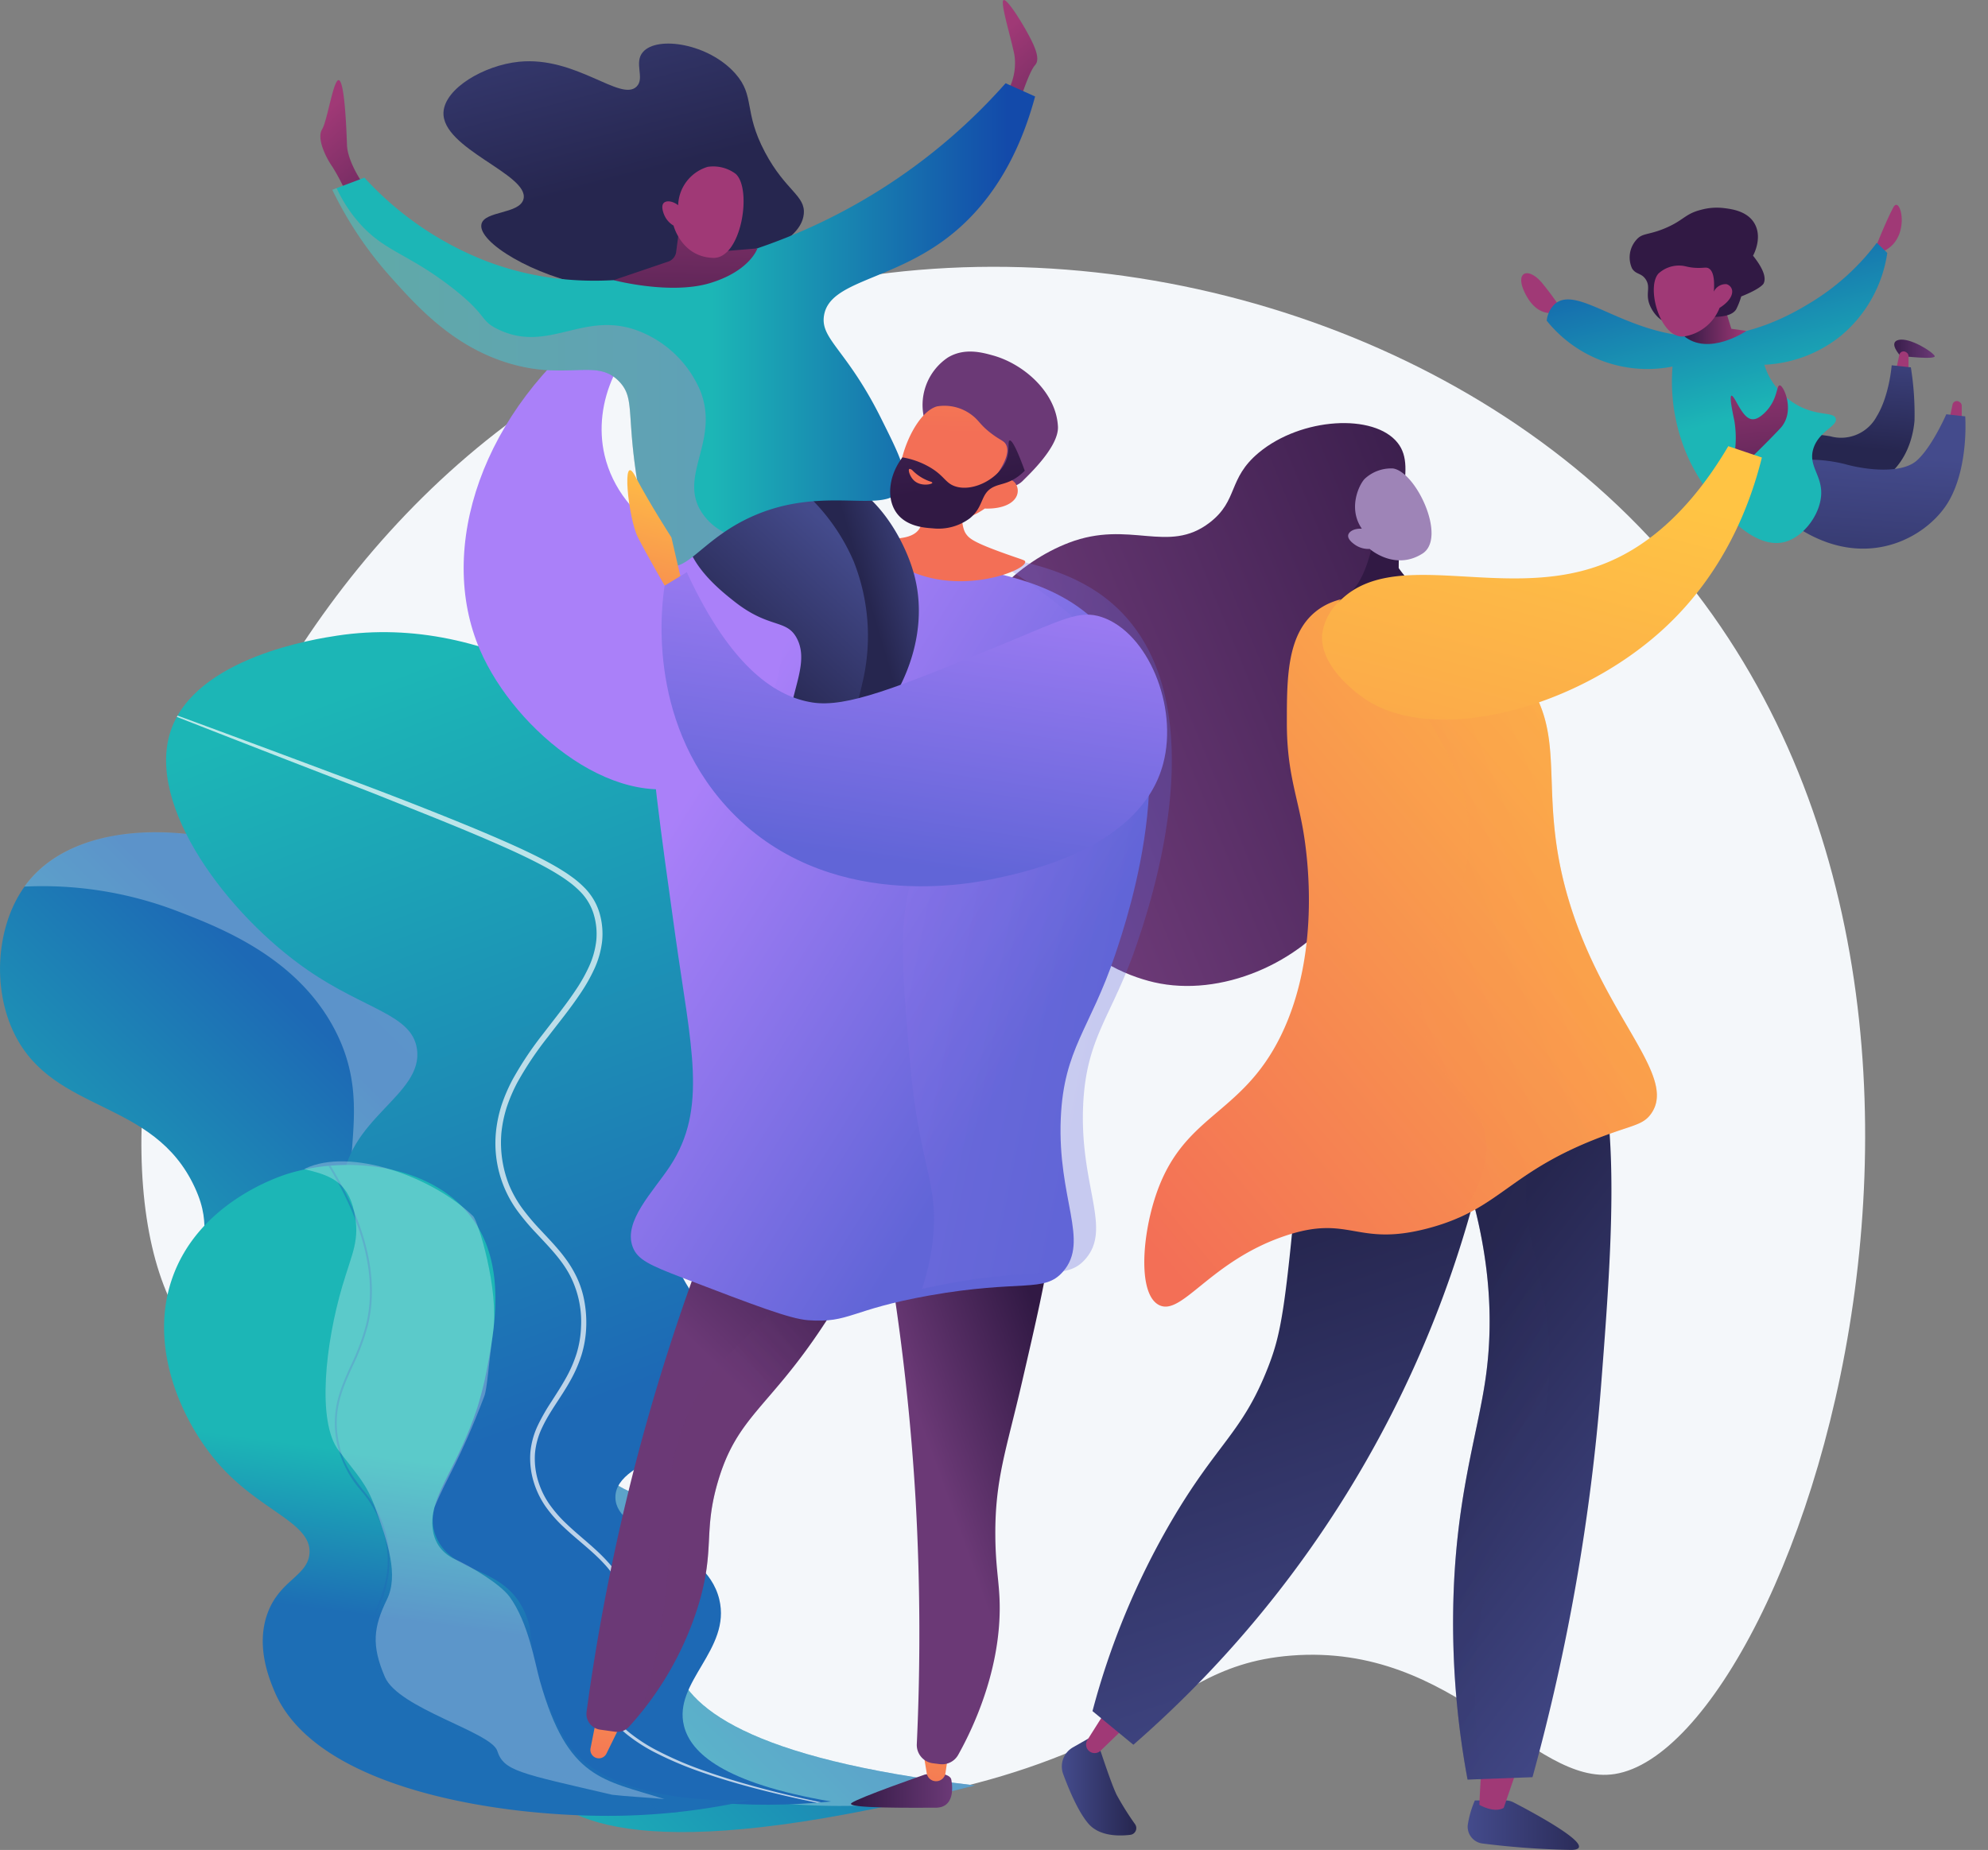 <svg xmlns="http://www.w3.org/2000/svg" xmlns:xlink="http://www.w3.org/1999/xlink" width="333.056" height="310" viewBox="0 0 333.056 310"><rect x="0" y="0" width="333.056" height="310" fill="#808080" stroke="none"/><defs><style>.a{fill:url(#a);}.b{fill:url(#b);}.c{fill:#f4f7fa;}.d{fill:url(#c);}.e,.g{fill:#fff;}.e{opacity:0.28;}.f{clip-path:url(#e);}.g{opacity:0.7;}.h{clip-path:url(#g);}.i{opacity:0.5;fill:url(#h);}.j{fill:url(#i);}.k{fill:url(#j);}.l{fill:url(#k);}.m{fill:url(#l);}.n{fill:url(#m);}.o{fill:url(#n);}.ao,.ar,.az,.p,.s{opacity:0.3;}.p{fill:url(#o);}.q{fill:url(#p);}.r{fill:url(#q);}.t{fill:url(#r);}.u{fill:url(#s);}.v{fill:url(#t);}.w{fill:url(#u);}.x{fill:url(#v);}.y{fill:url(#w);}.z{fill:url(#x);}.aa{fill:url(#z);}.ab{fill:url(#aa);}.ac{fill:url(#ab);}.ad{fill:url(#ac);}.ae{fill:url(#ad);}.af{fill:url(#ae);}.ag{fill:url(#af);}.ah{fill:url(#ag);}.ai{fill:url(#ah);}.aj{fill:url(#ai);}.ak{fill:url(#aj);}.al{fill:url(#al);}.am{fill:url(#am);}.an{fill:url(#an);}.ao{fill:url(#ao);}.ap{fill:url(#ap);}.aq{fill:url(#aq);}.ar{fill:url(#ar);}.as{fill:url(#as);}.at{fill:url(#at);}.au{fill:url(#au);}.av{fill:url(#av);}.aw{fill:url(#aw);}.ax{fill:url(#ax);}.ay{fill:url(#ay);}.az{fill:url(#az);}.ba{fill:url(#ba);}.bb{fill:url(#bb);}.bc{fill:url(#bc);}.bd{fill:url(#bd);}.be{fill:url(#be);}.bf{fill:url(#bf);}.bg{fill:url(#bg);}.bh{fill:url(#bh);}</style><linearGradient id="a" x1="0.489" y1="0.027" x2="0.624" y2="0.66" gradientUnits="objectBoundingBox"><stop offset="0" stop-color="#1cb6b6"/><stop offset="1" stop-color="#1d69b5"/></linearGradient><linearGradient id="b" x1="0.524" y1="0.468" x2="0.411" y2="1.401" gradientUnits="objectBoundingBox"><stop offset="0" stop-color="#1cb6b6"/><stop offset="0.26" stop-color="#1d6eb5"/></linearGradient><linearGradient id="c" x1="0.829" y1="0.464" x2="0.442" y2="0.892" gradientUnits="objectBoundingBox"><stop offset="0" stop-color="#1d6eb5"/><stop offset="0.25" stop-color="#1d69b5"/><stop offset="1" stop-color="#1cb6b6"/></linearGradient><clipPath id="e"><path class="a" d="M342.185,1074.3c-18.033-3.09-23.486-8.14-24.626-12.653-1.866-7.386,7.959-12.811,5.909-21.233-2.353-9.7-17.339-10.564-17.4-17.062-.062-7.023,17.43-7.912,20.232-18.253,2.542-9.375-10.463-13.676-11.428-26.925-1.138-15.814,16.594-20.961,18.331-39.209,1.185-12.46-5.909-22.407-11.473-30.213-12.523-17.564-36.661-33.69-62.227-29.828-3.48.528-23.837,3.6-27.952,16.005-4.17,12.573,9.627,30.857,22.988,40.067,9.685,6.674,17.413,7.391,18.279,13.183,1.166,7.81-12.1,11.753-12.466,23.3-.2,6.1,3.318,11.025,6.775,15.866,7.839,10.974,14.546,10.009,16.039,16.313,2.05,8.63-9.871,13.169-11.54,26.456-1.189,9.467,3.594,17.254,6.289,21.642C288.429,1068.853,313.716,1077.118,342.185,1074.3Z" transform="translate(-230.798 -878.342)"/></clipPath><clipPath id="g"><path class="b" d="M326.324,1725.172a108.613,108.613,0,0,1-21.677,2.653c-19.33.4-51.2-4.168-58.17-20.863-.856-2.05-3.121-7.477-1.2-12.927,2-5.668,6.753-6.333,7.069-10.123.433-5.186-8.187-7.051-15.161-14.969-5.922-6.724-11.893-19.211-7.894-30.993,4.384-12.924,18.139-17.307,19.628-17.755,10.117-3.05,24.049-1.447,30.665,7.512,5.854,7.927,3.778,18.633,2.412,25.7-3.1,15.986-11.534,21.324-8.249,28.072,2.992,6.15,11.278,4.375,14.758,12.441,1.487,3.447.437,4.841,2.465,11.354a47.314,47.314,0,0,0,4.469,10.174C302.31,1726.328,324.364,1725.283,326.324,1725.172Z" transform="translate(-227.996 -1618.781)"/></clipPath><linearGradient id="h" x1="-0.228" y1="0.538" x2="1.136" y2="0.538" xlink:href="#b"/><linearGradient id="i" x1="1.291" y1="0.152" x2="0.261" y2="0.697" gradientUnits="objectBoundingBox"><stop offset="0" stop-color="#311944"/><stop offset="1" stop-color="#6b3976"/></linearGradient><linearGradient id="j" y1="0.5" x2="1" y2="0.5" gradientUnits="objectBoundingBox"><stop offset="0" stop-color="#444b8c"/><stop offset="1" stop-color="#26264f"/></linearGradient><linearGradient id="k" x1="1.555" y1="-2.255" x2="0.446" y2="0.296" gradientUnits="objectBoundingBox"><stop offset="0" stop-color="#311944"/><stop offset="1" stop-color="#a03976"/></linearGradient><linearGradient id="l" x1="0" y1="0.5" x2="1" y2="0.5" xlink:href="#j"/><linearGradient id="m" x1="1.931" y1="-3.923" x2="0.994" y2="-1.011" xlink:href="#k"/><linearGradient id="n" x1="0.819" y1="1.014" x2="0.545" y2="0.29" xlink:href="#j"/><linearGradient id="o" x1="0.904" y1="1.015" x2="0.588" y2="0.291" xlink:href="#j"/><linearGradient id="p" x1="0.612" y1="1.091" x2="0.467" y2="0.321" xlink:href="#j"/><linearGradient id="q" x1="1.063" y1="-0.088" x2="0.117" y2="0.993" gradientUnits="objectBoundingBox"><stop offset="0" stop-color="#ffc444"/><stop offset="1" stop-color="#f36f56"/></linearGradient><linearGradient id="r" x1="1.136" y1="-0.091" x2="-0.434" y2="1.145" xlink:href="#q"/><linearGradient id="s" x1="-27.288" y1="2.268" x2="-27.845" y2="-0.442" xlink:href="#k"/><linearGradient id="t" x1="-44.037" y1="-0.89" x2="-48.758" y2="2.669" gradientUnits="objectBoundingBox"><stop offset="0" stop-color="#9e84b7"/><stop offset="1" stop-color="#a03976"/></linearGradient><linearGradient id="u" x1="0.933" y1="2.982" x2="0.581" y2="1.029" xlink:href="#k"/><linearGradient id="v" x1="1.133" y1="2.59" x2="0.627" y2="1.013" xlink:href="#k"/><linearGradient id="w" x1="0" y1="0.5" x2="1" y2="0.5" xlink:href="#i"/><linearGradient id="x" x1="2.099" y1="-1.245" x2="0.959" y2="0.164" xlink:href="#k"/><linearGradient id="z" x1="2.873" y1="-2.2" x2="1.732" y2="-0.791" xlink:href="#k"/><linearGradient id="aa" x1="0.583" y1="-0.303" x2="0.482" y2="0.643" xlink:href="#j"/><linearGradient id="ab" x1="0.51" y1="0.254" x2="0.392" y2="1.74" xlink:href="#j"/><linearGradient id="ac" x1="0.872" y1="1.487" x2="0.391" y2="-0.245" gradientUnits="objectBoundingBox"><stop offset="0.54" stop-color="#1cb6b6"/><stop offset="0.96" stop-color="#134aaa"/></linearGradient><linearGradient id="ad" x1="0" y1="0.5" x2="1" y2="0.5" xlink:href="#k"/><linearGradient id="ae" x1="-18.307" y1="-11.235" x2="-18.822" y2="-12.777" xlink:href="#i"/><linearGradient id="af" x1="-33.489" y1="-14.077" x2="-33.843" y2="-13.099" gradientUnits="objectBoundingBox"><stop offset="0" stop-color="#aa7bd6"/><stop offset="1" stop-color="#a03976"/></linearGradient><linearGradient id="ag" x1="0.688" y1="2.317" x2="0.433" y2="-0.481" xlink:href="#k"/><linearGradient id="ah" x1="0.621" y1="0.105" x2="-0.481" y2="2.911" xlink:href="#q"/><linearGradient id="ai" x1="0" y1="0.5" x2="1" y2="0.5" xlink:href="#i"/><linearGradient id="aj" x1="1.19" y1="-5.351" x2="0.242" y2="2.087" xlink:href="#q"/><linearGradient id="al" x1="1.107" y1="-3.624" x2="0.349" y2="1.526" xlink:href="#q"/><linearGradient id="am" x1="0.699" y1="0.116" x2="0.506" y2="0.497" xlink:href="#i"/><linearGradient id="an" x1="0.624" y1="0.09" x2="0.287" y2="0.491" xlink:href="#i"/><linearGradient id="ao" x1="0.702" y1="0.121" x2="0.468" y2="0.517" xlink:href="#i"/><linearGradient id="ap" x1="0.176" y1="0.259" x2="0.678" y2="0.698" gradientUnits="objectBoundingBox"><stop offset="0" stop-color="#aa80f9"/><stop offset="1" stop-color="#6165d7"/></linearGradient><linearGradient id="aq" x1="0.923" y1="0.865" x2="1.737" y2="1.575" gradientUnits="objectBoundingBox"><stop offset="0" stop-color="#aa80f9"/><stop offset="1" stop-color="#fff"/></linearGradient><linearGradient id="ar" x1="-0.326" y1="0.173" x2="0.643" y2="0.634" xlink:href="#ap"/><linearGradient id="as" x1="-7.092" y1="2.953" x2="-7.039" y2="1.129" xlink:href="#q"/><linearGradient id="at" x1="1.035" y1="0.229" x2="0.655" y2="0.396" xlink:href="#j"/><linearGradient id="au" x1="0.663" y1="0.131" x2="0.342" y2="0.713" xlink:href="#j"/><linearGradient id="av" x1="1.303" y1="2.761" x2="0.384" y2="0.188" xlink:href="#k"/><linearGradient id="aw" x1="1.069" y1="2.448" x2="0.333" y2="0.195" xlink:href="#k"/><linearGradient id="ax" x1="0.529" y1="-0.713" x2="0.933" y2="0.39" xlink:href="#j"/><linearGradient id="ay" x1="0" y1="0.5" x2="1" y2="0.5" xlink:href="#ac"/><linearGradient id="az" y1="0.5" x2="1" y2="0.5" gradientUnits="objectBoundingBox"><stop offset="0" stop-color="#ff9085"/><stop offset="1" stop-color="#fb6fbb"/></linearGradient><linearGradient id="ba" x1="0.441" y1="2.43" x2="0.559" y2="-1.063" xlink:href="#k"/><linearGradient id="bb" x1="5.669" y1="-8.479" x2="4.188" y2="-6.849" xlink:href="#k"/><linearGradient id="bc" x1="7.405" y1="-0.211" x2="6.673" y2="-1.752" xlink:href="#i"/><linearGradient id="bd" x1="-17.967" y1="-3.159" x2="-18.005" y2="-0.012" xlink:href="#q"/><linearGradient id="be" x1="7.477" y1="-1.262" x2="6.738" y2="-4.131" xlink:href="#i"/><linearGradient id="bf" x1="37.98" y1="-18.634" x2="38.202" y2="-15.665" xlink:href="#q"/><linearGradient id="bg" x1="0.595" y1="-0.203" x2="0.326" y2="1.843" xlink:href="#q"/><linearGradient id="bh" x1="0.608" y1="-0.134" x2="0.382" y2="0.827" xlink:href="#ap"/></defs><g transform="translate(0 0)"><path class="c" d="M207.465,552.514c12.471,10.863,36.375,3.91,44.788,18.514,8.19,14.216-10.7,27.333-3.807,40.606,10.225,19.691,69.7,25.3,110.252,4.848,12.195-6.15,17.462-12.031,30.361-13.048,27.7-2.184,40.349,22.009,54.21,19.848,31.211-4.867,77.795-144.784-3.135-215.883-37.8-33.2-97.61-46.3-147.108-29.137C203.582,409.281,179.485,528.14,207.465,552.514Z" transform="translate(-172.748 -326.004)"/><path class="d" d="M163.372,1316.224c-51.549,13.132-68.173,7.453-73.582-.52-3.145-4.636-4.042-12.323-12.688-21.43-7.285-7.676-11.061-6.865-14.4-12.929-5.8-10.517,3.117-17.4-1.554-27.659-5.114-11.235-18.147-8.149-24.963-21.509-3.73-7.308-.159-8.875-3.543-16.184-6.9-14.9-23.516-12.236-30.177-25.64-3.876-7.8-3.04-18.364,1.793-24.931,9.7-13.169,35.631-10.477,51-.2,1.98,1.327,16.9,11.607,19.6,28.378,1.628,10.119-2.382,15.217,1.727,21.131,5.8,8.342,16.976,2.8,22.672,10.172,7.71,9.983-7.32,27.269,1.476,38.5,3.4,4.341,6.521,2.857,9.978,7.883,5.687,8.264.523,17.029,2.247,24.148C114.8,1303.073,125.3,1311.754,163.372,1316.224Z" transform="translate(-0.018 -1017.037)"/><path class="e" d="M85.881,1189.378c8.027,15.109-2.242,25.879,6.681,37.591,7.247,9.511,17.252,6.653,20.775,15.765,3.377,8.734-4.894,13.739-1.725,23.769,2.612,8.267,9.154,7.789,16.552,18.161,7.448,10.44,5.306,17.225,9.221,23.652,4.2,6.9,15.018,12.825,42.729,11.018q6.161-1.339,13.145-3.111c-38.073-4.47-48.576-13.151-50.426-20.8-1.723-7.115,3.441-15.884-2.247-24.148-3.457-5.026-6.574-3.538-9.978-7.883-8.8-11.226,6.234-28.512-1.476-38.5-5.691-7.368-16.871-1.831-22.672-10.172-4.109-5.909-.1-11.012-1.727-21.131-2.7-16.773-17.621-27.054-19.6-28.378-15.365-10.275-41.3-12.966-51,.2-.046.064-.09.129-.136.194a63.167,63.167,0,0,1,25.434,4.044C66.738,1172.458,79.485,1177.337,85.881,1189.378Z" transform="translate(-29.902 -1017.037)"/><path class="a" d="M342.185,1074.3c-18.033-3.09-23.486-8.14-24.626-12.653-1.866-7.386,7.959-12.811,5.909-21.233-2.353-9.7-17.339-10.564-17.4-17.062-.062-7.023,17.43-7.912,20.232-18.253,2.542-9.375-10.463-13.676-11.428-26.925-1.138-15.814,16.594-20.961,18.331-39.209,1.185-12.46-5.909-22.407-11.473-30.213-12.523-17.564-36.661-33.69-62.227-29.828-3.48.528-23.837,3.6-27.952,16.005-4.17,12.573,9.627,30.857,22.988,40.067,9.685,6.674,17.413,7.391,18.279,13.183,1.166,7.81-12.1,11.753-12.466,23.3-.2,6.1,3.318,11.025,6.775,15.866,7.839,10.974,14.546,10.009,16.039,16.313,2.05,8.63-9.871,13.169-11.54,26.456-1.189,9.467,3.594,17.254,6.289,21.642C288.429,1068.853,313.716,1077.118,342.185,1074.3Z" transform="translate(-202.967 -772.418)"/><g class="f" transform="translate(27.831 105.924)"><path class="g" d="M179.044,969.6q17.291,6.319,34.535,12.792c5.756,2.135,11.493,4.319,17.192,6.605,2.852,1.138,5.7,2.291,8.527,3.5s5.645,2.443,8.4,3.836c1.377.7,2.739,1.436,4.054,2.27.662.409,1.3.863,1.93,1.335a16.96,16.96,0,0,1,1.77,1.58,10.624,10.624,0,0,1,1.456,1.915,10.093,10.093,0,0,1,.965,2.211,12.406,12.406,0,0,1,.445,4.742,15.214,15.214,0,0,1-1.267,4.56,28.332,28.332,0,0,1-2.291,4.077c-1.715,2.589-3.669,4.97-5.526,7.4a56.905,56.905,0,0,0-5.081,7.572,27.3,27.3,0,0,0-1.794,4.145,21.122,21.122,0,0,0-.918,4.395,19.221,19.221,0,0,0,1.327,8.8,19.419,19.419,0,0,0,2.224,3.9,38.352,38.352,0,0,0,2.934,3.474c1.037,1.122,2.113,2.227,3.113,3.419.507.59.978,1.213,1.435,1.848a19.139,19.139,0,0,1,1.229,2.008,16,16,0,0,1,1.585,4.434,19.947,19.947,0,0,1,.362,4.682,18.259,18.259,0,0,1-.784,4.632,22.443,22.443,0,0,1-1.873,4.291c-1.5,2.725-3.447,5.139-4.72,7.863a12.553,12.553,0,0,0-1.2,4.277,12.819,12.819,0,0,0,.451,4.421,14.039,14.039,0,0,0,1.885,4.046,21.477,21.477,0,0,0,2.961,3.413c2.19,2.106,4.695,3.928,6.794,6.24a15.738,15.738,0,0,1,2.641,3.865,13.421,13.421,0,0,1,1.177,4.54,12.887,12.887,0,0,1-.475,4.663,22.708,22.708,0,0,1-1.919,4.24,10.709,10.709,0,0,0-1.538,4.181,6.713,6.713,0,0,0,1.085,4.212,13.368,13.368,0,0,0,3.074,3.276,27.84,27.84,0,0,0,3.819,2.487,59.342,59.342,0,0,0,8.4,3.656c2.885,1.025,5.822,1.914,8.781,2.716s5.941,1.527,8.937,2.179c5.991,1.327,12.033,2.412,18.089,3.391l-.007.041c-6.066-.927-12.12-1.963-18.128-3.231q-4.508-.941-8.967-2.1c-2.971-.778-5.922-1.64-8.829-2.646a59.962,59.962,0,0,1-8.5-3.608,28.344,28.344,0,0,1-3.907-2.5,13.509,13.509,0,0,1-3.214-3.385,7.265,7.265,0,0,1-1.183-4.536,7.7,7.7,0,0,1,.569-2.3,21.879,21.879,0,0,1,1.011-2.1,22.213,22.213,0,0,0,1.854-4.139,12.291,12.291,0,0,0,.429-4.446,12.775,12.775,0,0,0-1.141-4.318,15.119,15.119,0,0,0-2.561-3.694c-2.05-2.233-4.548-4.037-6.793-6.172a22.19,22.19,0,0,1-3.076-3.514,14.831,14.831,0,0,1-2-4.251,13.613,13.613,0,0,1-.5-4.687,13.353,13.353,0,0,1,1.242-4.549,33.15,33.15,0,0,1,2.309-4.042c.826-1.3,1.663-2.571,2.4-3.9a21.605,21.605,0,0,0,1.8-4.132,17.335,17.335,0,0,0,.739-4.42,16.849,16.849,0,0,0-1.857-8.674c-1.392-2.663-3.565-4.835-5.657-7.079a39.785,39.785,0,0,1-3.008-3.552,19.238,19.238,0,0,1-3.738-13.306,22.017,22.017,0,0,1,.952-4.6,28.1,28.1,0,0,1,1.848-4.285,57.048,57.048,0,0,1,5.151-7.71c1.866-2.443,3.8-4.824,5.475-7.356a26.9,26.9,0,0,0,2.209-3.94,14.2,14.2,0,0,0,1.182-4.27,11.456,11.456,0,0,0-.414-4.358,9.164,9.164,0,0,0-2.178-3.749,16.244,16.244,0,0,0-1.656-1.488c-.6-.451-1.206-.891-1.851-1.292-1.274-.814-2.61-1.546-3.966-2.241-2.717-1.386-5.516-2.633-8.331-3.842s-5.655-2.379-8.5-3.53l-8.543-3.42c-2.846-1.148-5.717-2.229-8.576-3.344q-17.175-6.633-34.3-13.386Z" transform="translate(-185.273 -958.595)"/></g><path class="b" d="M326.324,1725.172a108.613,108.613,0,0,1-21.677,2.653c-19.33.4-51.2-4.168-58.17-20.863-.856-2.05-3.121-7.477-1.2-12.927,2-5.668,6.753-6.333,7.069-10.123.433-5.186-8.187-7.051-15.161-14.969-5.922-6.724-11.893-19.211-7.894-30.993,4.384-12.924,18.139-17.307,19.628-17.755,10.117-3.05,24.049-1.447,30.665,7.512,5.854,7.927,3.778,18.633,2.412,25.7-3.1,15.986-11.534,21.324-8.249,28.072,2.992,6.15,11.278,4.375,14.758,12.441,1.487,3.447.437,4.841,2.465,11.354a47.314,47.314,0,0,0,4.469,10.174C302.31,1726.328,324.364,1725.283,326.324,1725.172Z" transform="translate(-200.503 -1423.563)"/><g class="h" transform="translate(27.493 195.218)"><path class="i" d="M470.221,1663.594a198.105,198.105,0,0,1-24.936-8.356c-24.3-10-25.658-16.393-26.106-18.494-.695-3.263.207-5.617,1.161-8.109,1.073-2.8,2.183-5.694,1.383-10.33a18.492,18.492,0,0,0-4.244-8.84,17.732,17.732,0,0,1-4.1-8.481c-.87-5.133.74-8.683,2.444-12.453a37.9,37.9,0,0,0,2.518-6.71c2.444-9.925-1.708-21.841-12.342-35.419l.257-.2c10.7,13.66,14.873,25.671,12.4,35.7a38.115,38.115,0,0,1-2.539,6.767c-1.688,3.717-3.273,7.228-2.419,12.263.661,3.9,2.3,6.057,4.039,8.337a18.761,18.761,0,0,1,4.305,8.983,17.934,17.934,0,0,1-1.4,10.5c-.938,2.446-1.822,4.755-1.148,7.923.439,2.059,1.773,8.321,25.911,18.258a200.153,200.153,0,0,0,37.545,11.246l-.063.321Q476.5,1665.246,470.221,1663.594Z" transform="translate(-384.534 -1554.953)"/></g><path class="e" d="M429.043,1634.675c-2.8,9.512-4.315,22.672-.588,27.545,3.3,4.316,4.643,5.557,6.077,9.478,2.171,5.944,3.963,11.419,2,15.436-2.282,4.678-2.622,7.728-.351,13,2.284,5.306,17.788,9.218,18.823,12.378,1.109,3.391,3.637,3.725,19.246,7.364,2.423.293,5.983.456,8.764.724-10.341-3.284-16.169-3.237-20.849-19.758-.844-2.986-1.93-9.83-5.1-14.154-1.617-2.2-6.681-5.171-8.982-6.2-5.668-2.522-3.584-8.819-3.584-8.819,2.2-5.27,4.221-7.752,8.328-18.544.509-1.335.7-5.247,1.489-10.826,1-7.139-2.507-18.562-3.368-19.4-6.683-6.481-20.528-11.622-28.177-7.928l-.109.056c4,1,7.247,1.846,8.371,7.136C432.058,1626.95,430.723,1628.97,429.043,1634.675Z" transform="translate(-371.7 -1419.126)"/><path class="j" d="M1405.818,600.809c.6-4.55.942-7.356-.816-9.59-3.933-4.985-16.15-4.284-23.262,1.632-5.258,4.374-3.384,7.986-8.239,11.725-6.981,5.377-13.374-.532-23.592,3.377-8.074,3.086-17.173,11.024-18.364,21.828-.629,5.708.7,14.471,6.735,18.884,8.453,6.183,20.613-.191,22.457,3.643,1.944,4.044-11.676,10.954-10.259,19.083,1.007,5.775,9.078,9.152,13.714,10.218,11.116,2.558,24.521-3.1,31.423-12.855,7.507-10.612-.405-15.15,6.325-41.421C1402.658,624.532,1403.711,616.624,1405.818,600.809Z" transform="translate(-1170.844 -517.003)"/><path class="k" d="M2040.135,2501.77a16.6,16.6,0,0,0-1.187,4.087,2.836,2.836,0,0,0,2.5,3.135,138.91,138.91,0,0,0,14.819,1.071c5.264-.087-6.763-6.471-9.676-7.976a2.813,2.813,0,0,0-1.3-.316Z" transform="translate(-1793.047 -2200.068)"/><path class="l" d="M2055.971,2435.3c-.559.234-.8,7.781-.8,7.781s2.454,1.447,4.077.513l3.227-9.406Z" transform="translate(-1807.328 -2140.638)"/><path class="m" d="M1476.984,2412.532a3.685,3.685,0,0,0-1.638,4.48c.972,2.63,2.533,6.348,4.221,8.3,1.809,2.107,5.019,2.124,7.031,1.88a1.137,1.137,0,0,0,.794-1.776,48.961,48.961,0,0,1-3.078-4.906c-1.074-2.157-3.6-10.1-3.6-10.1Z" transform="translate(-1297.228 -2119.726)"/><path class="n" d="M1513,2365.39l-3.989,6.314a1.436,1.436,0,0,0,.234,1.815h0a1.436,1.436,0,0,0,1.978-.016l6.22-6.01Z" transform="translate(-1326.835 -2080.135)"/><path class="o" d="M1959.195,1352.56c14.2,6.862,11.719,38.919,9.482,67.835a349.575,349.575,0,0,1-11.495,65.71l-10.877.4a143.7,143.7,0,0,1-2.412-28.2c.248-18.546,4.034-29.247,5.438-39.073,1.954-13.682.437-33.694-15.711-60.63C1947.6,1349.63,1955.169,1350.62,1959.195,1352.56Z" transform="translate(-1700.437 -1188.298)"/><path class="p" d="M1949.875,1452.624c3.712-14.324,9.561-18.96,10.071-34.443.519-15.728-5.172-21.409-3.625-35.455a53.353,53.353,0,0,1,9.133-23.93,14.611,14.611,0,0,0-6.313-6.283c-4.024-1.945-11.589-2.93-25.58,6.042,16.146,26.935,17.665,46.948,15.711,60.629-1.4,9.83-5.186,20.53-5.439,39.073a143.883,143.883,0,0,0,2.412,28.2l2.5-.093C1946.4,1472.064,1947.723,1460.921,1949.875,1452.624Z" transform="translate(-1700.384 -1188.255)"/><path class="q" d="M1554.777,1370.44c-.621,7.718-1.423,17.332-2.412,28.4-2.283,25.424-2.987,29.7-5.237,35.455-4.332,11.072-8.533,12.63-16.315,25.984a127.729,127.729,0,0,0-13.092,31.624l6.849,5.64a184.761,184.761,0,0,0,62.643-122.668Z" transform="translate(-1334.692 -1205.171)"/><path class="r" d="M1618.414,831.581c-4.833,3.893-4.835,11.215-4.836,18.665,0,7.991,1.651,11.9,2.692,17.772.561,3.167,3.323,20.341-3.712,34.669-6.727,13.7-16.611,12.985-21.128,27.321-2.186,6.944-2.675,16.021.724,17.773,3.809,1.964,8.543-7.317,21.038-11.555,11-3.738,11.911,1.911,24.056-1.3,12.676-3.351,13.442-9.962,31.219-16.12,3.584-1.241,4.977-1.465,6.121-3.061,4.574-6.369-7.959-16.255-13.8-35.867-5.685-19.054.723-27.919-8.642-38.814a32.638,32.638,0,0,0-12.447-8.773C1636.393,830.924,1625.055,826.235,1618.414,831.581Z" transform="translate(-1397.988 -729.099)"/><g class="s" transform="translate(225.838 99.988)"><path class="t" d="M1909.668,879.912c-5.685-19.054.724-27.919-8.642-38.814a32.636,32.636,0,0,0-12.447-8.773c-2.51-1.038-9.665-3.993-15.869-3,2.522,3.276,5.214,7.067,7.912,11.368,7.734,12.338,11.6,18.508,12.242,26.119,1.345,15.964-10.715,21.444-7.345,35.093,2.341,9.48,9.023,10.347,10.2,17.548.595,3.626-.327,8.14-4.505,13.748,8.223-3.609,11.077-9.151,26.134-14.366,3.584-1.241,4.977-1.465,6.121-3.061C1928.045,909.411,1915.518,899.524,1909.668,879.912Z" transform="translate(-1872.71 -829.122)"/></g><path class="u" d="M1861.845,728.73s-1.176,9.4-4.644,11.551-1.568,4.281-2.184,5.044,10.243,5.457,21.2-.071l4.569-3.211c-3.606.014-8.234-.241-10.066-1.288a15.781,15.781,0,0,1-5.1-4.716l.04-5.2Z" transform="translate(-1631.291 -640.849)"/><path class="v" d="M1876.45,664.216s4.17,3.724,8.823.795c4.165-2.622-1.049-13.715-4.922-14.275a6.486,6.486,0,0,0-4.716,1.716c-.892.867-2.912,4.885-.5,8.384-1.213-.086-2.154.432-2.284,1.052-.164.786,1.013,1.554,1.28,1.728A3.921,3.921,0,0,0,1876.45,664.216Z" transform="translate(-1646.978 -572.234)"/><path class="w" d="M2120.271,386.02a51.117,51.117,0,0,0-3.266-4.5c-2.449-3.128-5.032-2.171-2.856,1.838S2119.212,386.277,2120.271,386.02Z" transform="translate(-1858.475 -333.878)"/><path class="x" d="M2601.86,292.858s2.11-5.427,3.436-7.874S2608.8,291.889,2601.86,292.858Z" transform="translate(-2288.09 -250.258)"/><path class="y" d="M2632.6,474.612s-2.138-2.276-.271-2.68,5.588,1.946,6,2.68S2632.6,474.612,2632.6,474.612Z" transform="translate(-2314.216 -414.979)"/><path class="z" d="M2634.27,491.352l.52-2.448a.731.731,0,0,1,1.111-.463l.093.059a.733.733,0,0,1,.335.615v2.758Z" transform="translate(-2316.591 -429.435)"/><path class="y" d="M2706.555,543.6s-2.138-2.276-.271-2.68,5.589,1.946,6,2.68S2706.555,543.6,2706.555,543.6Z" transform="translate(-2379.248 -475.649)"/><path class="aa" d="M2708.23,560.342l.519-2.448a.731.731,0,0,1,1.111-.463l.093.059a.733.733,0,0,1,.335.615v2.758Z" transform="translate(-2381.632 -490.105)"/><path class="ab" d="M2481.647,519.08a34.037,34.037,0,0,1,7.32.388,6.771,6.771,0,0,0,7.822-3.337c2.115-3.457,2.5-8.551,2.5-8.551l3.212.346a49.255,49.255,0,0,1,.613,8.91c-.271,3.333-2.064,11.223-12.051,11.97S2481.647,519.08,2481.647,519.08Z" transform="translate(-2182.369 -446.368)"/><path class="ac" d="M2467.113,583.246a25.192,25.192,0,0,1,7.477.714c3.531.994,9.458,1.665,12.015-.6s4.945-7.757,4.945-7.757l3.169.355s.617,8.186-2.653,14.035-13.181,11.881-24.481,5.193S2467.113,583.246,2467.113,583.246Z" transform="translate(-2165.481 -506.185)"/><path class="ad" d="M2150.08,347.614a4.513,4.513,0,0,0-1.36,2.789,21.628,21.628,0,0,0,21.08,7.686,31.14,31.14,0,0,0,2.993,16.051c2.895,5.837,9.861,14.954,15.847,13.331,3.04-.825,5.8-4.416,6.054-7.753.254-3.4-2.222-4.93-1.293-7.889s4.12-3.759,3.739-5.034c-.339-1.141-2.852-.362-6.189-2.108a12.132,12.132,0,0,1-4.83-4.694,11.253,11.253,0,0,1-.937-2.206,21.986,21.986,0,0,0,12.841-4.868,22.243,22.243,0,0,0,7.753-13.868l-1.757-1.7a39.558,39.558,0,0,1-11.11,10.044c-2.751,1.661-10.251,6.188-19.711,5.668C2161.444,352.409,2153.829,344.358,2150.08,347.614Z" transform="translate(-1889.596 -296.667)"/><path class="ae" d="M2345.246,411.64l1.688,5.455,2.525.352s-6.349,4.353-10.52.81l2.494-.959-.067-4.285Z" transform="translate(-2056.877 -361.998)"/><path class="af" d="M2266.468,300.6c-.732-1.122-1.641-.787-2.291-1.835a4.423,4.423,0,0,1,.673-4.75c1.054-1.261,1.964-.773,4.885-2.005,3.135-1.327,3.273-2.39,5.99-3.076a9.889,9.889,0,0,1,3.739-.3c1.354.162,4.039.482,5.246,2.63,1.319,2.347-.128,5.1-.27,5.357,2.013,2.533,2.156,3.889,1.766,4.675,0,0-.415.835-3.744,2.155h0a12.422,12.422,0,0,1-.844,2.157c-.438.7-1.553,1.407-4.655,1.24a18.665,18.665,0,0,0-1.283-2.148c-1.107-1.6-1.661-2.4-2.217-2.37-1.4.086-1.28,5.058-3.072,5.427-1.152.241-2.832-1.487-3.377-3.209S2267.3,301.877,2266.468,300.6Z" transform="translate(-1990.749 -253.775)"/><path class="ag" d="M2308.521,376.117a7.674,7.674,0,0,1-5.868,4.774c-3.988.6-6.491-8.088-4.389-10.509a5.079,5.079,0,0,1,3.771-1.348c.855.049,1.206.324,2.6.379,1.29.049,1.6-.162,2.042.069.546.287,1.091,1.165.885,3.911a2.189,2.189,0,0,1,2.125-1.251,1.38,1.38,0,0,1,.634.4C2311.092,373.425,2310.453,374.912,2308.521,376.117Z" transform="translate(-2020.436 -324.524)"/><path class="ah" d="M2405,547.248a17.658,17.658,0,0,0,.029-5.767c-.514-2.406-1.2-5.947.234-3.361s2.471,4.238,4.807,1.984,1.929-4.782,2.608-4.607,2.584,4.48,0,7.225-5.586,5.6-5.586,5.6Z" transform="translate(-2114.453 -470.911)"/><path class="ai" d="M1836.629,651.483c-.445,5.34,5.578,9.722,6.754,10.575,11.251,8.187,35.352,2.379,50.381-11.391,10.25-9.39,14.592-20.937,16.529-28.77l-5.623-1.9c-7.916,13.411-16.338,18.254-22.338,20.26-15.945,5.33-33.3-3.189-42.442,5.368A9.442,9.442,0,0,0,1836.629,651.483Z" transform="translate(-1615.122 -545.231)"/><path class="aj" d="M1194.613,2464.587s-11.118,3.866-12.323,4.784,10.348.781,14.094.781,2.607-4.793,2.607-4.793S1198.725,2463.969,1194.613,2464.587Z" transform="translate(-1039.637 -2167.23)"/><path class="ak" d="M1281.91,2430.51l.672,4.051a1.589,1.589,0,0,0,1.568,1.326h0a1.592,1.592,0,0,0,1.568-1.358l.5-3.4Z" transform="translate(-1127.32 -2137.402)"/><path class="aj" d="M723.144,2419.584s-14.734,7.464-14.7,7.935,14.509-.464,16.464-1.9S726.984,2418.625,723.144,2419.584Z" transform="translate(-623.007 -2127.696)"/><path class="al" d="M825.6,2380.351l-2.693,5.49a1.423,1.423,0,0,1-1.327.794h0a1.421,1.421,0,0,1-1.339-1.694l1.206-6.071Z" transform="translate(-721.305 -2091.989)"/><path class="am" d="M845.784,1511.329a355.451,355.451,0,0,0-31.062,104.5,2.666,2.666,0,0,0,2.273,3l2.5.351a2.653,2.653,0,0,0,2.359-.862,53.962,53.962,0,0,0,11.818-21.1c2.488-8.8.649-11.6,2.99-19.735,3.2-11.113,8.526-12.445,17.7-26.354,6.753-10.231,16.824-25.5,11.675-33.849C865.178,1515.867,861.3,1510.47,845.784,1511.329Z" transform="translate(-716.451 -1328.989)"/><path class="an" d="M1211.29,1602.245a386.464,386.464,0,0,1,7.346,56.044,399.515,399.515,0,0,1,.175,40.495,3.09,3.09,0,0,0,2.694,3.208c.392.049.782.1,1.177.147a3.082,3.082,0,0,0,3.057-1.544c3.008-5.373,6.446-13.627,6.908-22.582.286-5.527-.635-7.693-.68-14.147-.065-9.429,1.837-14.362,4.439-25.611,4.695-20.292,7.043-30.438,3.315-34.923C1238.349,1601.689,1232.6,1596.03,1211.29,1602.245Z" transform="translate(-1065.216 -1406.519)"/><path class="ao" d="M933.054,1521.457c-.63-1.02-2.863-4.159-10.025-5.457,1.1,15.412-2.559,25.306-6.582,31.754-6.352,10.181-13.578,11.774-18.4,23.99-3.867,9.8-1.447,14.437-3.135,29.018a112.157,112.157,0,0,1-4.012,19.325,52.971,52.971,0,0,0,9.789-18.692c2.488-8.8.649-11.6,2.99-19.735,3.2-11.113,8.526-12.445,17.7-26.354C928.13,1545.074,938.2,1529.806,933.054,1521.457Z" transform="translate(-783.464 -1333.177)"/><path class="ap" d="M884.461,767.585c6.753-6.487,17.613-5.317,34.225-3.529,16.485,1.775,29.568,3.184,37.555,12.885,13.724,16.67,3.524,47.039,1.27,53.754-4.167,12.406-8.595,15.72-9.1,27.367-.585,13.5,4.864,20.527.392,25.687-3.181,3.671-6.938,1.268-22.422,4.022-13.341,2.373-13.288,4.646-20.291,4.14-3.045-.219-9.012-2.5-20.949-7.073-5.579-2.136-7.619-3.061-8.434-5.17-1.67-4.324,3.466-9.339,6.258-13.6,6.335-9.674,3.491-19.9.87-38.619C878.955,792.624,876.515,775.214,884.461,767.585Z" transform="translate(-770.695 -670.679)"/><path class="aq" d="M678.935,434.12c-8.8,5.221-13.249,15.128-11.183,23.941,2.588,11.047,15.048,18.891,28.051,15.781,5.414,17.463-1.05,33.933-11.764,38.736-13.726,6.15-31.269-8.256-37.158-21.882-7.372-17.059.362-40.2,20.355-55.216Z" transform="translate(-566.462 -381.767)"/><path class="ar" d="M1293.615,835.442c2.255-6.715,12.455-37.084-1.27-53.755-5.7-6.923-14-9.622-24.276-11.247,18.858,11.4,23.252,18.993,22.281,24.193-1.894,10.13-23.6,8.254-32.648,25.573-4.508,8.631-3.7,17.876-2.171,35.368,1.52,17.421,4.842,20.079,3.81,29.654a39.283,39.283,0,0,1-1.828,8.3c1.425-.329,3.061-.668,4.98-1.009,15.483-2.754,19.241-.351,22.422-4.022,4.472-5.159-.978-12.187-.393-25.687C1285.021,851.161,1289.448,847.847,1293.615,835.442Z" transform="translate(-1103.06 -677.528)"/><path class="as" d="M1231.972,650a36.234,36.234,0,0,0-.092,7.959c.217,2.149.482,2.729.844,3.219.548.737,1.426,1.406,6.61,3.256,2.827,1.007,3.2,1.035,3.237,1.3.172,1.312-8.2,4.678-16.209,2.63-4.885-1.251-9.1-4.379-8.677-5.7s5.288.007,7.034-2.277c1.214-1.589.33-4.163-.808-6.342C1225.474,651.958,1230.4,652.1,1231.972,650Z" transform="translate(-1070.814 -571.613)"/><path class="at" d="M1035.2,656.477c9.455.241,15.363,10.532,17.14,16.936,2.9,10.452-1.887,22.477-11.978,30.8l-4.341-1.413a27.661,27.661,0,0,0,4.285-17.752c-1.787-15.436-16.985-22.318-17.752-22.649C1024,660.878,1028.755,656.31,1035.2,656.477Z" transform="translate(-899.238 -577.305)"/><path class="au" d="M952.454,654.733c-.755,5.819,5.674,10.9,8.1,12.814,5.9,4.66,8.762,2.888,10.492,6.2,2.876,5.5-3.98,12.39-.088,20.328a13.042,13.042,0,0,0,.816,1.428l3.061,1.224a38.228,38.228,0,0,0,7.148-15.361,33.85,33.85,0,0,0-1.434-20.551,33.271,33.271,0,0,0-15.1-16.324C958.41,645.765,953.075,649.949,952.454,654.733Z" transform="translate(-837.54 -566.767)"/><path class="av" d="M1394.06,15.092a9.654,9.654,0,0,0,1.02-5.9c-.613-2.987-2.041-7.578-1.938-8.9s2.448,2.244,3.775,4.591,2.653,4.9,1.632,6.019-2.525,5.918-2.525,5.918Z" transform="translate(-1225.133 0)"/><path class="aw" d="M452.29,128.825s-2.653-3.673-2.754-6.633-.409-10.406-1.327-10.815-1.934,6.735-2.857,8.261.7,4.772,1.726,6.212a36.043,36.043,0,0,1,2.458,4.7Z" transform="translate(-391.406 -97.931)"/><path class="ax" d="M663.692,98.054c5.475-2.05,12.289-4.607,12.746-8.924.333-3.135-3.035-3.87-6.484-10.364-3.678-6.922-1.614-9.406-4.989-13.212-4.436-5-13.024-6.369-15.452-3.618-1.6,1.809.362,4.391-1.085,5.814-2.653,2.6-10.13-5.128-19.684-4.168-5.9.592-12.445,4.479-12.662,8.462-.327,6.126,14.442,10.428,13.405,14.549-.644,2.553-6.578,1.943-7.05,4.221-.623,3.008,8.8,8.723,18.552,10.388C650.829,102.878,658.488,100.005,663.692,98.054Z" transform="translate(-541.782 -53.238)"/><path class="ay" d="M467.042,131.51a54.3,54.3,0,0,0,20.132,13.876c17.811,6.9,34.129,1.677,44.693-1.7a97.4,97.4,0,0,0,42.591-28l4.944,2.217c-1.943,7.2-5.873,16.93-14.691,23.67-9.543,7.294-19.752,7.224-20.677,13.058-.626,3.954,3.8,5.668,9.527,17.14,3.15,6.307,4.725,9.461,3.537,11.7-2.581,4.865-12.9-.763-25.3,4.9-8.22,3.753-10.7,9.431-14.281,8.071-2.653-1.006-3.377-5.4-4.764-14.058-1.809-11.348-.424-13.868-2.924-16.6-3.789-4.141-8.683-.232-18.515-3.158-9.382-2.792-15.381-9.445-19.938-14.547a63,63,0,0,1-9.714-14.541Z" transform="translate(-405.988 -101.738)"/><path class="az" d="M523.093,315.006c-2.894-5.86,3.274-11.384.309-19.384a18.452,18.452,0,0,0-10.532-10.264c-9.147-3.435-14.982,3.866-23.443-.241-3.174-1.542-1.582-2.2-7.652-6.938-7.518-5.874-11.457-6.037-15.829-11.155a24.374,24.374,0,0,1-3.553-5.553l-.724.274a63,63,0,0,0,9.713,14.539c4.555,5.1,10.556,11.756,19.934,14.549,9.827,2.927,14.726-.983,18.51,3.158,2.5,2.731,1.114,5.247,2.924,16.6,1.382,8.659,2.109,13.052,4.764,14.058,2.828,1.072,4.967-2.232,9.777-5.518A9.632,9.632,0,0,1,523.093,315.006Z" transform="translate(-405.997 -229.938)"/><path class="ba" d="M863.508,299.283l-.56,4.251a1.982,1.982,0,0,1-1.327,1.62l-9.152,3.109s9.513,2.519,16.191.482,7.906-5.805,7.906-5.805l-5.715.482a1.984,1.984,0,0,1-2.129-1.664l-.549-3.455a1.362,1.362,0,0,0-1.93-1.015l-1.968.944a1.361,1.361,0,0,0-.769,1.052Z" transform="translate(-749.668 -261.319)"/><path class="bb" d="M922.037,241.132s1.327,5.236,6.624,5.41c4.75.157,6.583-11.535,3.789-14.077a6.28,6.28,0,0,0-4.7-1.179,6.95,6.95,0,0,0-4.944,6.43c-.924-.724-1.956-.82-2.4-.394-.557.539-.031,1.791.088,2.074A3.782,3.782,0,0,0,922.037,241.132Z" transform="translate(-809.192 -203.327)"/><path class="bc" d="M1281.609,499.27a9.576,9.576,0,0,1,4.068-9.768c2.774-1.676,5.765-.844,7.557-.345,5.2,1.447,10.6,6.213,10.882,11.923.165,3.388-4.978,8.149-5.838,9.031-.972,1-2.034,1.037-3.226,1.6-1.651.783-4.249,2.039-8.516,4.168a24.319,24.319,0,0,0,.278-4.013,21.176,21.176,0,0,0-.7-5.142C1284.845,502.338,1282.379,502.414,1281.609,499.27Z" transform="translate(-1126.876 -429.593)"/><path class="bd" d="M1263,580.723s-5.494,4.274-11.8,1.118c-5.637-2.82-1.049-16.868,3.8-18.236a7.567,7.567,0,0,1,6.03,1.6c1.052.844,1.248,1.533,2.993,2.879,1.611,1.243,2.2,1.245,2.559,1.954.443.888.362,2.576-2.373,6.115,1.579-.724,3.092-.62,3.851.241a2.249,2.249,0,0,1,.461,1.118C1268.712,579.416,1266.556,580.853,1263,580.723Z" transform="translate(-1098.024 -495.506)"/><path class="be" d="M1256.661,612.05c-.362.1.054,1.561-.5,3.146-1.073,3.078-5.427,5.5-8.51,4.569-1.825-.549-1.866-1.862-4.631-3.39a13.651,13.651,0,0,0-4.318-1.5c-2.221,2.933-2.678,6.592-1.188,9,1.606,2.6,4.894,2.8,6.271,2.894a8.8,8.8,0,0,0,6.219-1.688c2.45-2.024,1.688-4.177,4.008-5.269,1.172-.551,2.4-.49,4.133-1.78a9.222,9.222,0,0,0,1.052-.917C1258.357,614.813,1257.192,611.9,1256.661,612.05Z" transform="translate(-1087.516 -538.234)"/><path class="bf" d="M1263.138,651.737a7.5,7.5,0,0,0,3.193,1.985c.109.037.211.121.2.182-.036.241-1.809.628-2.938-.285-.8-.648-1.148-1.849-.935-2.028C1262.751,651.513,1262.952,651.617,1263.138,651.737Z" transform="translate(-1110.337 -572.988)"/><path class="bg" d="M880.539,671.906l-1.7-7.345s-3.641-5.646-6.041-10.217-1.178,7.073.431,10.212,4.482,8.087,4.482,8.087Z" transform="translate(-766.357 -574.51)"/><path class="bh" d="M919.571,797.335l3.706-2.255C930.9,811.6,938.6,816,944.294,816.908c5.741.919,14.244-2.5,31.015-9.386,10.917-4.48,13.683-6.215,17.548-4.9,7.671,2.618,12.771,14.908,10.243,24.51-3.7,14.059-22.636,18.1-28.026,19.253-3.618.774-28.593,6.107-45.055-11.923C916.363,819.514,919.135,800.065,919.571,797.335Z" transform="translate(-808.219 -699.197)"/></g></svg>